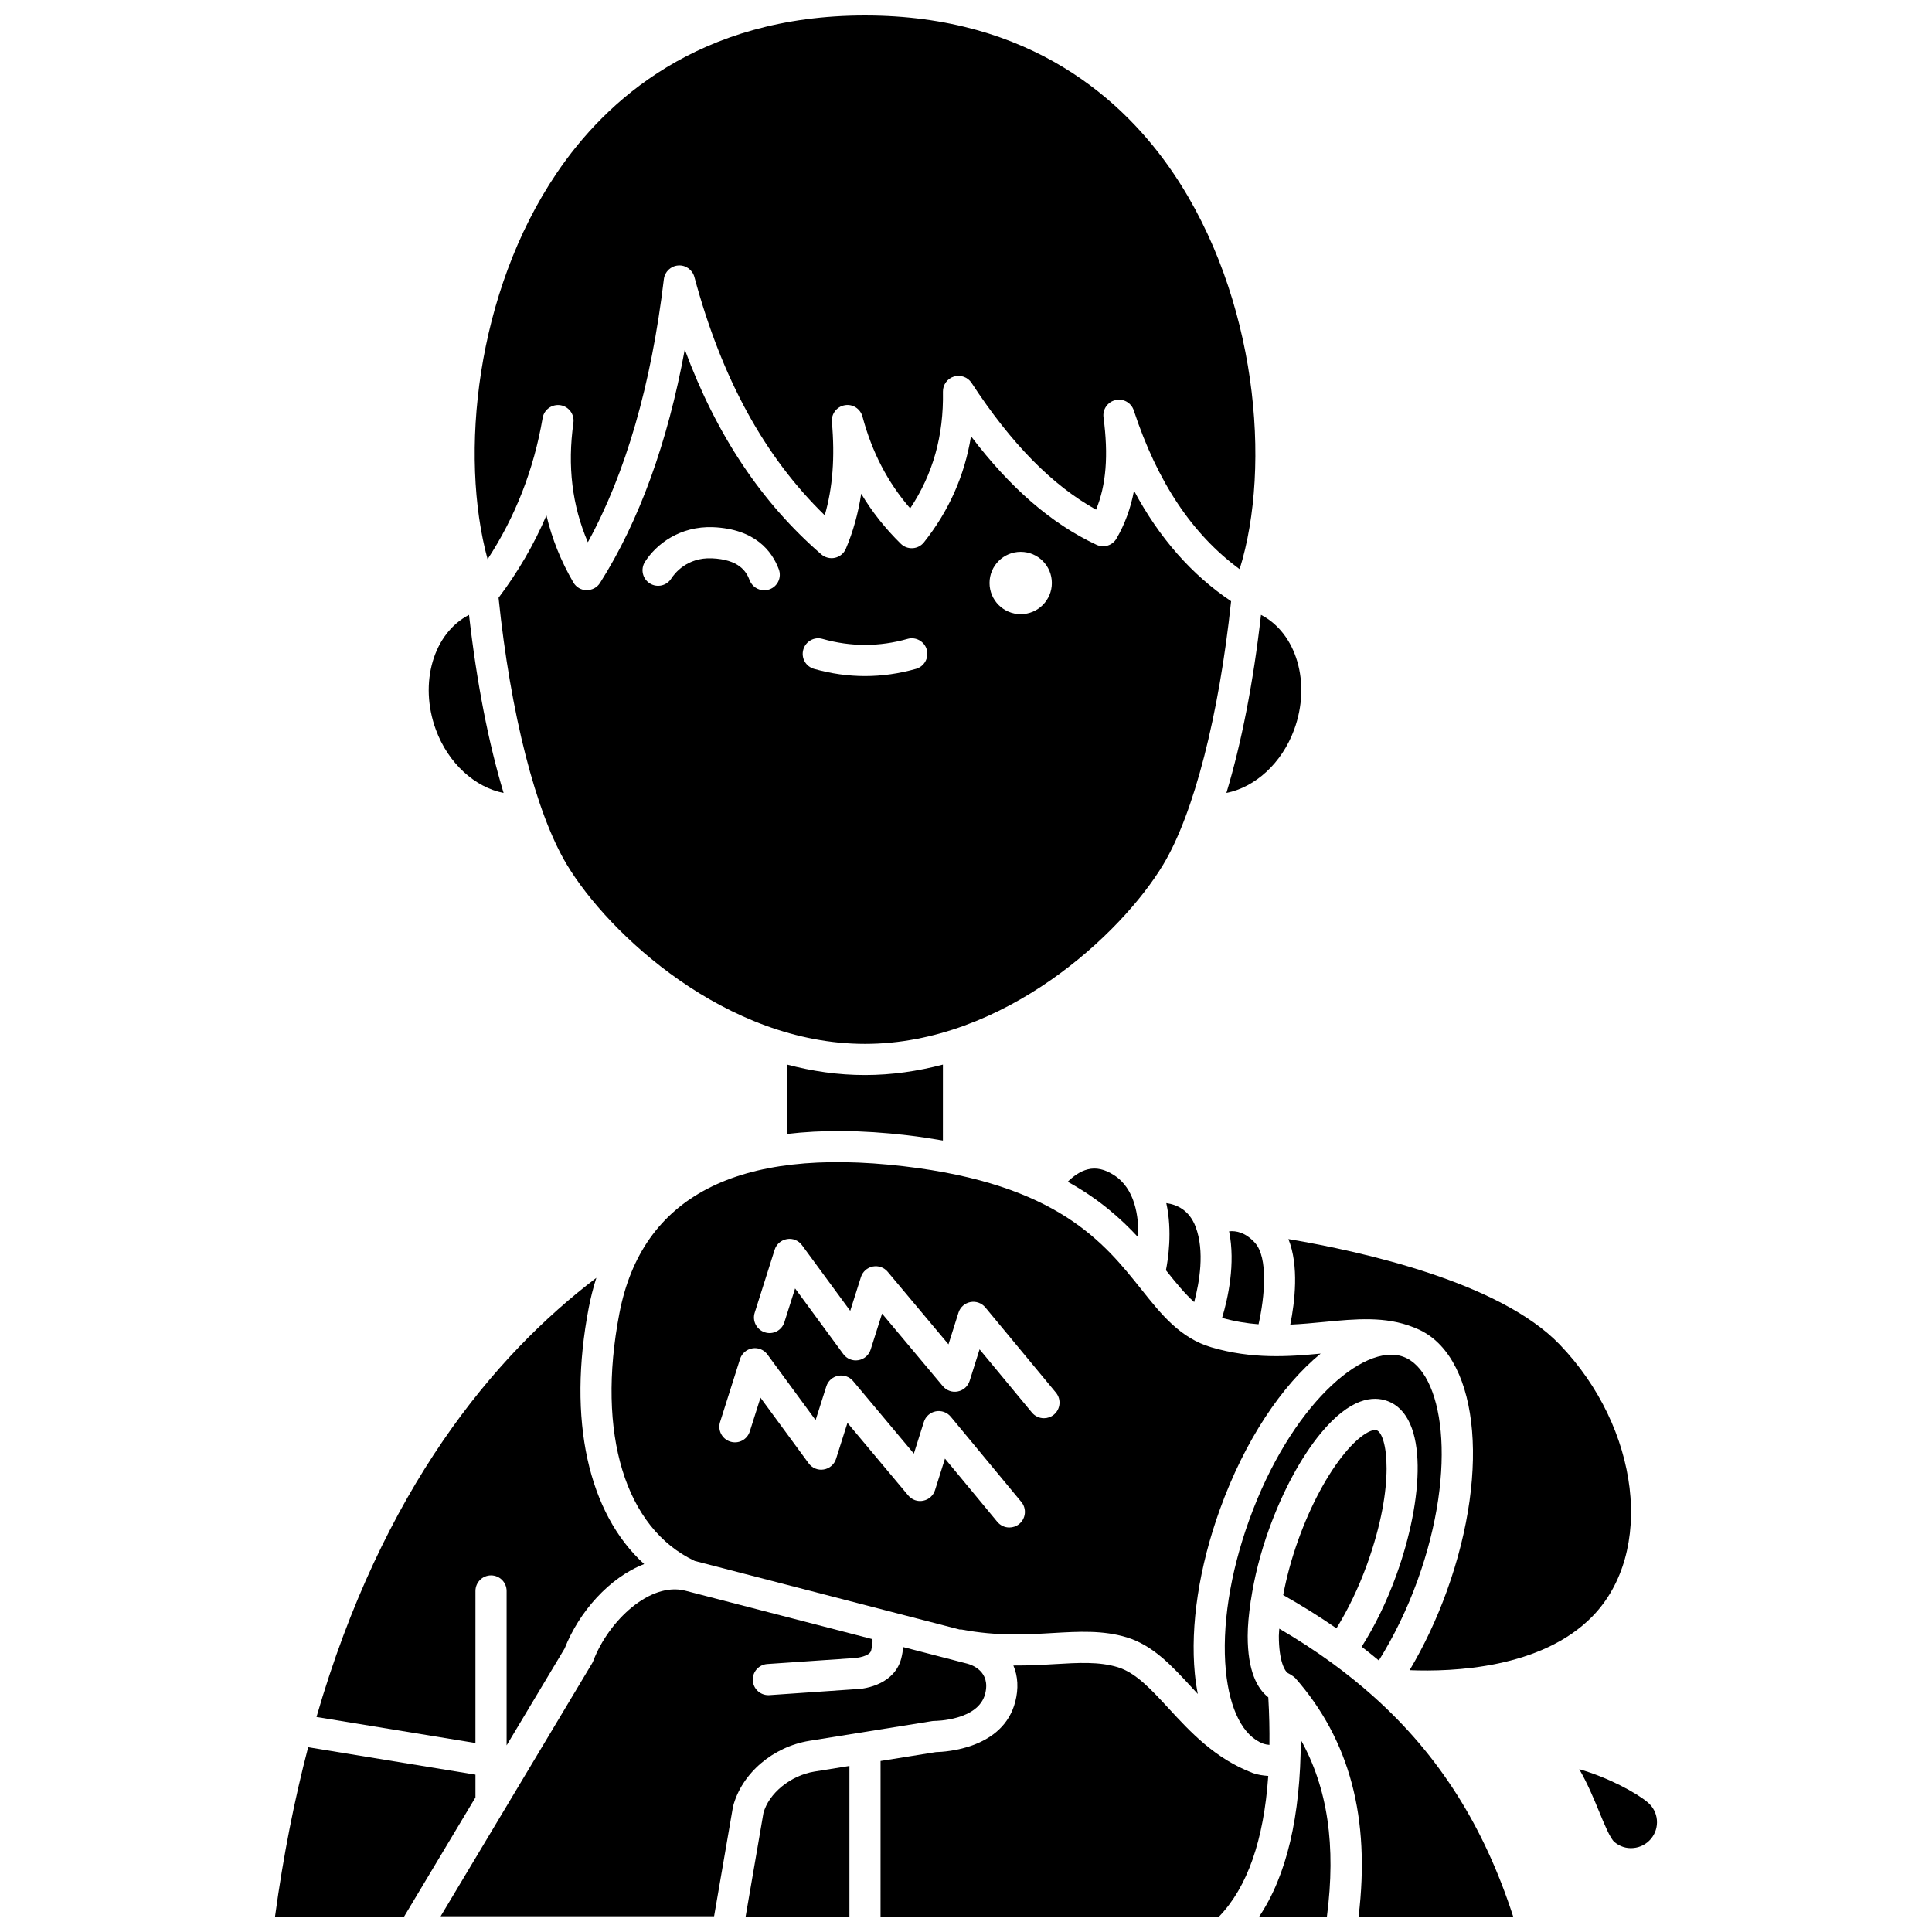 <?xml version="1.0" encoding="UTF-8"?>
<!-- Uploaded to: ICON Repo, www.iconrepo.com, Generator: ICON Repo Mixer Tools -->
<svg width="800px" height="800px" version="1.1" viewBox="144 144 512 512" xmlns="http://www.w3.org/2000/svg">
 <defs>
  <clipPath id="g">
   <path d="m341 611h29v40.902h-29z"/>
  </clipPath>
  <clipPath id="f">
   <path d="m260 565h146v86.902h-146z"/>
  </clipPath>
  <clipPath id="e">
   <path d="m377 584h104v67.902h-104z"/>
  </clipPath>
  <clipPath id="d">
   <path d="m482 575h64v76.902h-64z"/>
  </clipPath>
  <clipPath id="c">
   <path d="m269 148.09h208v146.91h-208z"/>
  </clipPath>
  <clipPath id="b">
   <path d="m477 605h20v46.902h-20z"/>
  </clipPath>
  <clipPath id="a">
   <path d="m216 607h54v44.902h-54z"/>
  </clipPath>
 </defs>
 <path d="m352.59 426.13-0.004 18.383c9.074-1.086 19.602-1.086 31.879 0.352 3.324 0.387 6.422 0.871 9.414 1.391l0.004-20.125c-6.633 1.738-13.535 2.766-20.648 2.766-7.106 0.008-14.012-1.02-20.645-2.766z"/>
 <path d="m477.53 494.95c1.664-7.356 2.559-17.684-0.934-21.57-2.516-2.797-5.008-3.262-6.871-3.074 1.746 8.586-0.312 17.824-1.859 22.945 3.316 0.938 6.531 1.457 9.664 1.699z"/>
 <path d="m444.52 274.04c-0.871 4.641-2.406 8.82-4.621 12.652-1.07 1.859-3.367 2.59-5.324 1.676-11.867-5.543-22.812-14.996-33.25-28.758-1.668 10.355-5.84 19.773-12.469 28.113-0.73 0.918-1.809 1.477-2.977 1.551-1.211 0.066-2.316-0.355-3.152-1.172-4.117-4.039-7.609-8.438-10.5-13.262-0.793 5.211-2.152 10.082-4.066 14.578-0.516 1.215-1.586 2.106-2.871 2.402-1.281 0.285-2.633-0.043-3.633-0.906-15.863-13.742-27.789-31.598-36.188-54.277-4.543 24.688-12.07 45.438-22.465 61.855-0.777 1.219-2.066 1.879-3.562 1.922-1.445-0.027-2.766-0.805-3.492-2.051-3.293-5.648-5.676-11.59-7.141-17.781-3.309 7.758-7.57 15.039-12.688 21.836 3.172 30.695 9.891 57.035 18.066 70.664 11.027 18.398 42.246 47.559 79.047 47.559 36.805 0 68.023-29.168 79.051-47.551 8.098-13.496 14.758-39.453 17.969-69.762-10.422-6.984-19.043-16.77-25.734-29.289zm-96.551 26.125c-0.477 0.176-0.957 0.262-1.441 0.262-1.672 0-3.25-1.027-3.875-2.688-0.867-2.336-2.856-5.481-10.031-5.785-6.57-0.262-9.887 4.039-10.73 5.367-1.223 1.926-3.777 2.504-5.699 1.273-1.926-1.223-2.496-3.769-1.273-5.699 2.977-4.688 9.254-9.52 18.051-9.191 11.141 0.477 15.617 6.332 17.418 11.156 0.809 2.137-0.277 4.516-2.418 5.305zm38.781 21.09c-4.477 1.273-9.023 1.91-13.512 1.91s-9.035-0.641-13.512-1.91c-2.191-0.621-3.469-2.902-2.844-5.098 0.617-2.199 2.914-3.488 5.098-2.844 7.488 2.121 15.043 2.121 22.527 0 2.176-0.633 4.477 0.648 5.098 2.844 0.613 2.191-0.66 4.477-2.856 5.098zm27.746-14.5c-4.562 0-8.258-3.695-8.258-8.258s3.695-8.258 8.258-8.258 8.258 3.695 8.258 8.258c0.004 4.562-3.699 8.258-8.258 8.258z"/>
 <path d="m432.29 453.89c-2.055 0.496-3.898 1.867-5.332 3.289 8.227 4.543 14.059 9.719 18.707 14.754 0.145-5.676-0.898-12.961-6.469-16.523-2.434-1.562-4.699-2.07-6.906-1.52z"/>
 <path d="m486.96 337.38c4.57-12.434 0.586-25.617-8.785-30.438-2.023 17.906-5.184 34.027-9.164 47.191 7.586-1.496 14.66-7.812 17.949-16.754z"/>
 <path d="m519.64 562.88c10.914-30.219 6.773-55.527-3.773-59.332-10.547-3.797-29.898 13.012-40.809 43.238-5.117 14.172-7.316 28.367-6.195 39.98 1 10.332 4.606 17.359 9.898 19.316 0.027 0.012 0.059 0.027 0.086 0.039 0.395 0.141 0.949 0.23 1.566 0.293 0.043-4-0.043-8.176-0.301-12.598-2.879-2.254-5.473-6.879-5.461-16.305 0.004-2.731 0.309-5.715 0.746-8.793 0.008-0.246 0.062-0.48 0.113-0.723 0.898-5.949 2.477-12.344 4.812-18.801 3.641-10.086 8.52-19.109 13.727-25.402 7.832-9.465 13.887-9.867 17.59-8.52 11.074 3.996 9.598 26.219 2.422 46.102-2.555 7.086-5.719 13.547-9.203 19.027 1.547 1.195 3.062 2.41 4.547 3.644 3.953-6.336 7.477-13.535 10.234-21.168z"/>
 <path d="m485.94 495.04c3.031-0.141 6.008-0.418 8.945-0.703 8.379-0.805 16.293-1.57 23.73 1.422 0.02 0.008 0.043 0.008 0.062 0.016 0.016 0.004 0.027 0.016 0.047 0.02 0.043 0.016 0.082 0.023 0.125 0.043 0.031 0.012 0.051 0.043 0.078 0.055 16.629 6.309 20.379 36.848 8.484 69.789-2.688 7.441-6.051 14.562-9.848 20.934 11.426 0.465 34.898-0.441 48.398-14.219 16.605-16.945 12.648-49.961-8.641-72.094-15.836-16.469-52.082-24.598-71.879-27.938 2.848 7.074 1.699 16.676 0.496 22.676z"/>
 <path d="m508.83 523.03c-1.059-0.375-4.184 0.898-8.418 6.016-4.621 5.582-9 13.727-12.324 22.945-1.824 5.055-3.152 10.027-4.027 14.715 4.965 2.797 9.664 5.734 14.109 8.816 3.035-4.879 5.863-10.73 8.113-16.957 7.688-21.281 5.269-34.551 2.547-35.535z"/>
 <path d="m493.99 502.72c-8.594 0.812-18.234 1.492-28.965-1.672-8.273-2.438-13.266-8.707-18.551-15.344-9.895-12.41-22.195-27.859-62.973-32.633-44.031-5.168-69.398 7.965-75.359 38.996-6.125 31.836 1.535 56.926 19.98 65.598l50.102 12.973 20.102 5.203c0.16 0.012 0.309-0.039 0.473-0.004 9.441 1.797 17.293 1.332 24.219 0.926 6.816-0.395 13.285-0.777 19.617 1.16 6.922 2.121 11.879 7.504 17.137 13.203 0.551 0.594 1.102 1.195 1.66 1.793-0.332-1.711-0.602-3.484-0.785-5.363-1.238-12.805 1.125-28.281 6.648-43.578 6.586-18.254 16.395-32.828 26.695-41.258zm-79.875 45.137c-0.773 0.637-1.703 0.945-2.629 0.945-1.188 0-2.367-0.508-3.184-1.496l-13.875-16.758-2.633 8.348c-0.453 1.441-1.656 2.516-3.137 2.809-1.473 0.32-3-0.242-3.969-1.398l-16.105-19.23-3.019 9.523c-0.465 1.484-1.73 2.578-3.266 2.828-1.527 0.273-3.082-0.379-3.996-1.633l-12.766-17.387-2.836 8.945c-0.691 2.176-2.988 3.387-5.184 2.688-2.172-0.691-3.379-3.012-2.688-5.184l5.289-16.695c0.465-1.484 1.73-2.578 3.266-2.828 1.523-0.273 3.082 0.375 4 1.633l12.762 17.387 2.836-8.945c0.453-1.441 1.656-2.512 3.133-2.809 1.5-0.285 3.004 0.25 3.969 1.402l16.102 19.223 2.648-8.391c0.453-1.445 1.664-2.519 3.152-2.812 1.484-0.285 3.012 0.258 3.973 1.422l18.715 22.598c1.441 1.75 1.199 4.359-0.559 5.816zm9.172-28.957c-0.773 0.637-1.703 0.945-2.629 0.945-1.188 0-2.367-0.508-3.184-1.496l-13.875-16.758-2.633 8.348c-0.453 1.441-1.656 2.516-3.137 2.809-1.465 0.312-3-0.242-3.969-1.398l-16.105-19.23-3.019 9.52c-0.465 1.484-1.73 2.578-3.266 2.828-1.531 0.27-3.082-0.379-3.996-1.633l-12.766-17.387-2.836 8.945c-0.684 2.176-2.992 3.398-5.184 2.688-2.172-0.691-3.379-3.012-2.688-5.184l5.289-16.695c0.465-1.484 1.73-2.578 3.266-2.828 1.523-0.277 3.082 0.379 3.996 1.633l12.766 17.387 2.836-8.941c0.453-1.441 1.656-2.512 3.133-2.809 1.504-0.293 3.004 0.246 3.969 1.402l16.102 19.223 2.648-8.391c0.453-1.445 1.664-2.519 3.152-2.812 1.488-0.289 3.012 0.258 3.973 1.422l18.715 22.598c1.445 1.758 1.199 4.359-0.559 5.816z"/>
 <path d="m460.47 489.07c1.391-5.211 2.828-13.461 0.387-19.938-1.68-4.469-4.981-5.906-7.777-6.297 1.66 7.519 0.453 15.047-0.098 17.789 2.633 3.301 4.973 6.195 7.488 8.445z"/>
 <g clip-path="url(#g)">
  <path d="m346.31 624.52-4.711 27.387h27.508v-39.91l-9.266 1.488c-6.324 1.02-12.141 5.766-13.531 11.035z"/>
 </g>
 <g clip-path="url(#f)">
  <path d="m358.53 605.33 32.477-5.215c0.227-0.039 0.438-0.051 0.691-0.055 0.141 0 11.539-0.07 13.371-7.152 1.57-6.062-3.664-7.738-4.723-8.016l-16.992-4.398c-0.094 0.926-0.219 1.879-0.504 2.984-1.672 6.477-8.766 8.211-12.695 8.215l-22.25 1.535c-0.094 0.004-0.195 0.008-0.285 0.008-2.152 0-3.969-1.668-4.117-3.848-0.152-2.277 1.566-4.246 3.84-4.402l22.527-1.543c1.379-0.023 4.598-0.531 4.988-2.031 0.406-1.574 0.414-2.531 0.348-3.023l-49.602-12.84c-9.254-2.394-20.289 7.875-24.375 18.594-0.086 0.227-0.195 0.441-0.312 0.648l-40.145 67.047h72.469l5.012-29.066c2.309-8.855 10.621-15.883 20.277-17.441z"/>
 </g>
 <g clip-path="url(#e)">
  <path d="m476.02 613.88c-0.016-0.008-0.031-0.016-0.051-0.023-0.008-0.004-0.012 0-0.02-0.004-9.992-3.82-16.508-10.891-22.258-17.125-4.672-5.066-8.699-9.441-13.488-10.906-4.906-1.5-10.379-1.184-16.711-0.809-3.391 0.203-7.023 0.387-10.934 0.367 1.207 2.844 1.402 6.113 0.496 9.609-3.207 12.41-18.352 13.285-21.051 13.34l-14.645 2.352-0.004 41.227h89.711c7.5-7.773 11.859-20.25 13.035-37.266-1.367-0.102-2.781-0.297-4.082-0.762z"/>
 </g>
 <g clip-path="url(#d)">
  <path d="m507.99 593.59s-0.004 0 0 0c-0.004-0.004-0.004-0.008-0.008-0.008-3.457-3.09-7.129-6.055-11.027-8.895-0.012-0.008-0.027-0.008-0.047-0.02-0.016-0.012-0.023-0.031-0.043-0.047-4.324-3.148-8.941-6.141-13.84-9.012-0.023 0.625-0.113 1.301-0.117 1.898-0.008 6.637 1.57 9.621 2.633 10.008 0.066 0.023 0.113 0.078 0.172 0.105 0.25 0.102 0.465 0.27 0.695 0.422 0.234 0.16 0.473 0.305 0.664 0.504 0.051 0.051 0.117 0.07 0.16 0.121 14.453 16.395 19.965 37.121 16.809 63.238h40.965c-7.715-23.836-19.605-42.746-37.016-58.316z"/>
 </g>
 <g clip-path="url(#c)">
  <path d="m287.8 254.77c0.379-2.227 2.477-3.711 4.703-3.387 2.231 0.348 3.769 2.422 3.457 4.652-1.609 11.48-0.359 21.906 3.828 31.66 10.043-18.328 16.809-41.734 20.141-69.711 0.234-1.965 1.828-3.488 3.805-3.629 1.953-0.164 3.769 1.133 4.285 3.043 7.242 26.898 18.574 47.625 34.547 63.156 2.113-7.269 2.731-15.414 1.895-24.727-0.191-2.137 1.285-4.055 3.391-4.43 2.098-0.402 4.156 0.93 4.711 3 2.535 9.465 6.695 17.465 12.648 24.32 6.043-9.078 8.887-19.234 8.676-30.902-0.031-1.84 1.156-3.484 2.914-4.027 1.754-0.531 3.668 0.148 4.672 1.688 10.527 16.105 21.355 27.137 32.996 33.586 2.684-6.492 3.309-14.383 1.973-24.461-0.281-2.113 1.094-4.094 3.172-4.566 2.086-0.488 4.184 0.707 4.848 2.731 6.281 19.055 15.504 32.848 28.055 42.07 8.535-27.406 4.582-72.207-17.582-104.96-12.895-19.059-37.531-41.777-81.703-41.777-44.168 0-68.809 22.719-81.699 41.77-21.477 31.742-25.828 74.75-18.316 102.33 7.332-11.211 12.254-23.75 14.586-37.422z"/>
 </g>
 <path d="m277.46 354.14c-3.981-13.168-7.141-29.285-9.164-47.195-9.375 4.828-13.355 18.004-8.785 30.434 3.289 8.941 10.363 15.27 17.949 16.762z"/>
 <path d="m270 565.62c0-2.285 1.848-4.129 4.129-4.129 2.285 0 4.129 1.848 4.129 4.129v40.922l15.387-25.695c3.801-9.691 11.852-18.801 21.07-22.352-14.785-13.422-20.41-38.188-14.68-67.98 0.5-2.602 1.164-5.246 2.004-7.875-27.09 20.602-56.695 55.965-74.168 116.38l42.125 6.902z"/>
 <g clip-path="url(#b)">
  <path d="m477.71 651.9h17.938c2.434-18.758 0.223-34.008-6.922-46.824-0.059 20.281-3.746 35.957-11.016 46.824z"/>
 </g>
 <g clip-path="url(#a)">
  <path d="m270 614.3-44.336-7.266c-3.586 13.707-6.566 28.617-8.777 44.871h34.211l18.902-31.566z"/>
 </g>
 <path d="m581.51 631.32c-1.176 1.402-2.832 2.266-4.652 2.426-1.848 0.188-3.606-0.402-5.008-1.578-1.133-0.945-2.688-4.727-4.062-8.062-1.449-3.519-3.09-7.488-5.273-11.25 7.762 2.234 15.102 6.238 18.152 8.801 1.402 1.176 2.266 2.832 2.426 4.652 0.156 1.828-0.406 3.609-1.582 5.012z"/>
</svg>